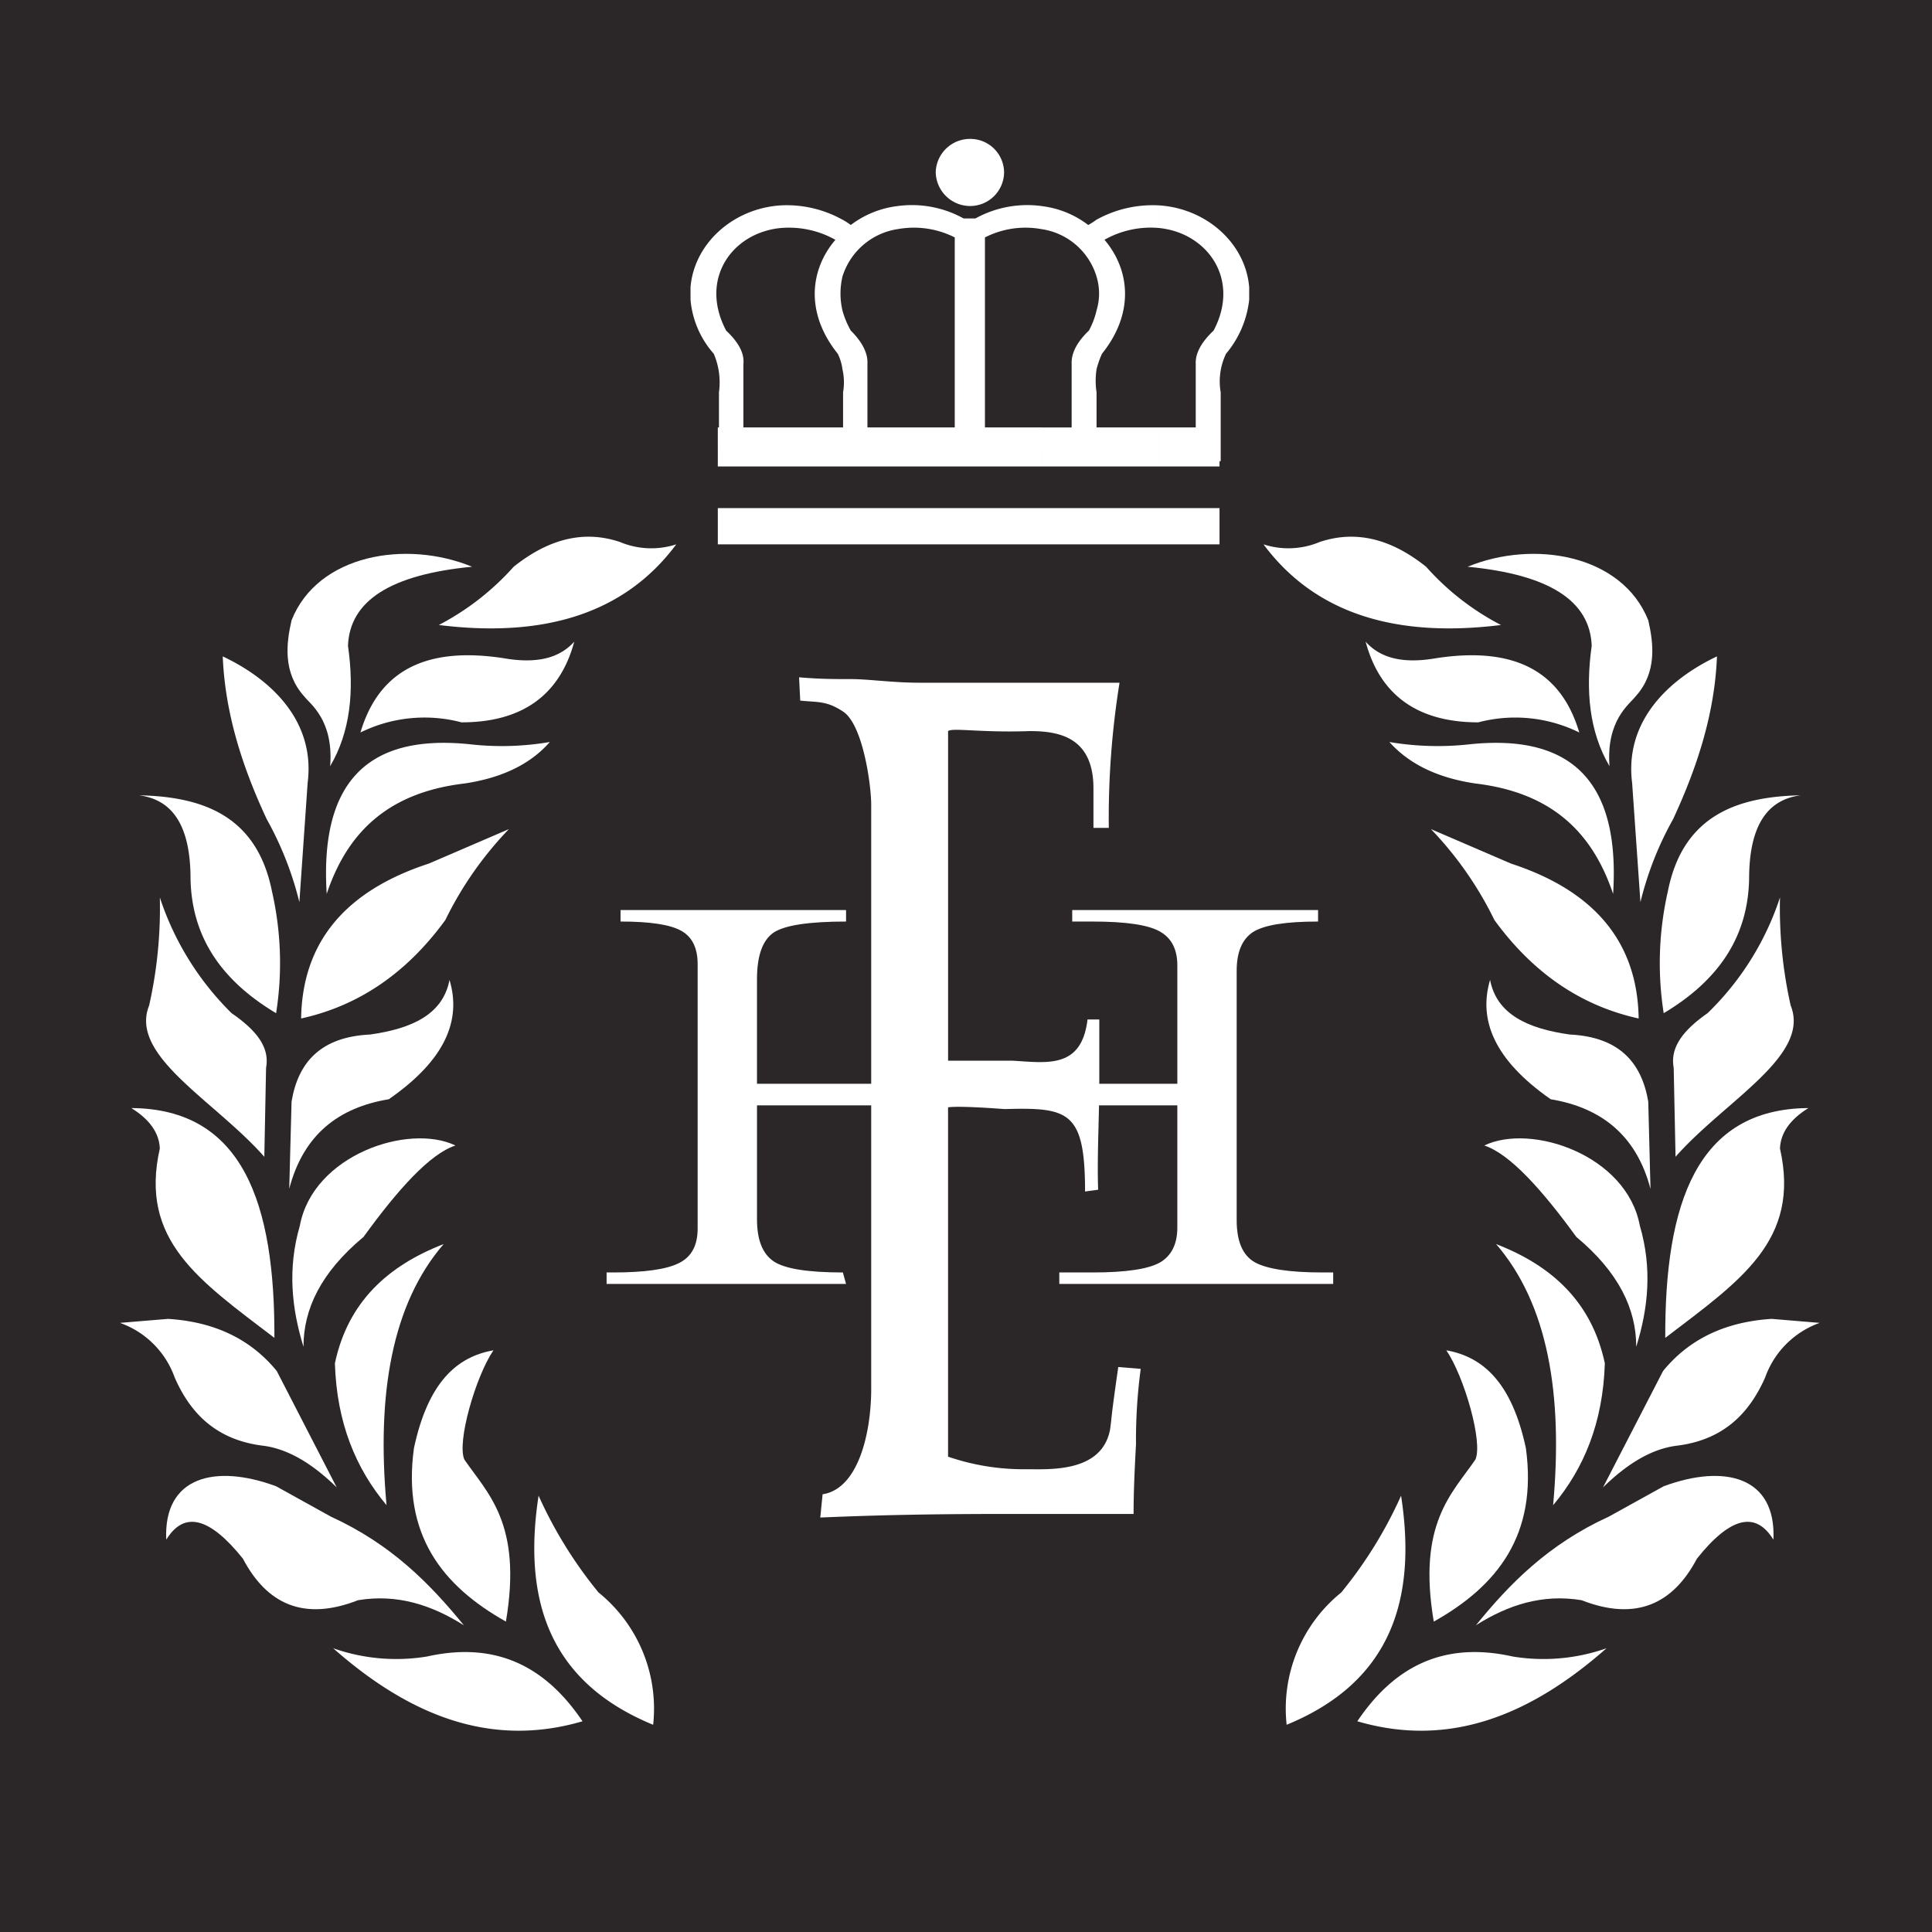 <svg xmlns="http://www.w3.org/2000/svg" xmlns:xlink="http://www.w3.org/1999/xlink" width="306" height="306" viewBox="0 0 306 306"><rect x="0" y="0" width="306" height="306" fill="#808080" stroke="none"/><defs><clipPath id="b"><rect width="306" height="306"/></clipPath></defs><g id="a" clip-path="url(#b)"><rect width="306" height="306" fill="#2b2729"/><g transform="translate(-88.012 12.556)"><path d="M90.693,57.763V75.84c0,3.237.893,5.445,2.637,6.624s5.414,1.762,10.961,1.762l.51,1.816H66.872V84.226h1.015c4.982,0,8.465-.483,10.446-1.484,1.99-.983,2.96-2.8,2.96-5.477V35.4c0-2.545-.847-4.325-2.618-5.3-1.749-.979-4.95-1.457-9.595-1.457V26.829H104.8v1.816c-5.883,0-9.718.587-11.471,1.744-1.744,1.193-2.637,3.642-2.637,7.379V54.344h66.576V35.579q0-3.824-2.8-5.376c-1.862-1.043-5.414-1.557-10.61-1.557H140.62V26.829h38.939v1.816c-5.1,0-8.516.542-10.278,1.648-1.73,1.12-2.614,3.155-2.614,6.141v39.51q0,5.046,2.873,6.669c1.931,1.065,5.5,1.612,10.683,1.612h1.73v1.816H138.575V84.226h5.287c5.31,0,8.875-.546,10.715-1.612q2.691-1.625,2.691-5.508V57.763Z" transform="translate(117.216 104.757)" fill="#fff"/><path d="M96.852,64.079C91.21,55.707,83.491,51.3,72.216,53.822a30.1,30.1,0,0,1-14.854-1.311C69.3,63.036,82.175,68.385,96.852,64.079" transform="translate(83.42 195.99)" fill="#fff" fill-rule="evenodd"/><path d="M83.184,83.487C66.736,76.731,62.5,63.752,65.037,47.2a68.462,68.462,0,0,0,9.5,15.333,23.656,23.656,0,0,1,8.648,20.95" transform="translate(108.278 177.137)" fill="#fff" fill-rule="evenodd"/><path d="M98.69,70.159c-5.369-6.583-11.466-12.806-21.066-17.2l-8.657-4.8c-9.681-3.583-17.869-1.516-17.4,8.463,2.828-4.607,6.867-3.583,12.14,3,3.757,7.143,9.59,9.974,18.242,6.583,6.2-1.029,11.653.76,16.735,3.961" transform="translate(62.776 174.687)" fill="#fff" fill-rule="evenodd"/><path d="M74.994,85.111C64.931,79.457,58.546,71.376,60.427,57.646c2.25-10.512,6.84-14.481,12.591-15.5-2.814,4.138-5.833,14.572-4.6,17.313,3.661,5.349,9.212,10.125,6.576,25.653" transform="translate(93.147 159.166)" fill="#fff" fill-rule="evenodd"/><path d="M84.281,67.752l-9.5-18.442c-4.139-5.062-9.863-7.794-17.218-8.258l-7.614.633a14.24,14.24,0,0,1,8.666,8.654c2.514,5.745,6.667,9.965,14.194,10.826,3.852.555,7.614,2.809,11.475,6.587" transform="translate(57.066 155.283)" fill="#fff" fill-rule="evenodd"/><path d="M65.6,79.808c-1.594-17.577.852-31.867,9.048-41.359-8.761,3.392-15.155,9.109-17.227,18.888.291,9.41,3.3,16.639,8.179,22.471" transform="translate(83.634 146.036)" fill="#fff" fill-rule="evenodd"/><path d="M57.709,67.778c0-5.941,2.728-11.759,9.513-17.4C72.663,42.871,77.727,37.226,81.775,35.9c-7.427-3.574-22.573,1.511-24.64,12.7-1.967,6.765-1.311,13.065.574,19.179" transform="translate(78.37 132.973)" fill="#fff" fill-rule="evenodd"/><path d="M73.005,70.115c.082-21.16-4.9-36.287-22.664-36.4,2.905,1.794,4.422,3.956,4.517,6.4-3.292,14.572,6.2,20.877,18.147,30" transform="translate(58.469 129.229)" fill="#fff" fill-rule="evenodd"/><path d="M69.579,67.467l.278-14.1c.478-2.631-.656-5.358-5.46-8.645A45.811,45.811,0,0,1,53.031,26.39,70.472,70.472,0,0,1,51.337,43.5c-3.206,7.98,10.351,15.028,18.242,23.964" transform="translate(60.297 103.197)" fill="#fff" fill-rule="evenodd"/><path d="M55.834,62.346,56.2,48.534c1.047-6.3,4.695-10.257,12.427-10.625,6.667-.933,11.553-3.2,12.591-8.65,1.89,6.3-.556,12.606-9.613,18.9-7.892,1.3-13.52,5.549-15.774,14.19" transform="translate(77.99 113.389)" fill="#fff" fill-rule="evenodd"/><path d="M56.247,54.008c.187-12.037,6.949-20.195,20.21-24.528l12.7-5.467A56.382,56.382,0,0,0,79.093,38.407c-6.494,8.923-14.3,13.721-22.846,15.6" transform="translate(79.458 94.749)" fill="#fff" fill-rule="evenodd"/><path d="M72.318,57.344a50.906,50.906,0,0,0-.647-19.261c-2.35-11.85-10.733-15.05-21.061-15.246,5.173.656,8.156,4.607,8.156,13.261.2,9.5,5.2,16.252,13.552,21.246" transform="translate(59.425 90.575)" fill="#fff" fill-rule="evenodd"/><path d="M57.221,45.032c3.092-9.214,9.2-15.984,21.808-17.477,5.738-.856,10.328-2.923,13.529-6.574a45.036,45.036,0,0,1-12.691.355c-17.3-1.785-23.684,7.243-22.646,23.7" transform="translate(82.537 83.985)" fill="#fff" fill-rule="evenodd"/><path d="M65.657,56.927l1.311-18.893C68.2,28.343,61.331,21.691,53.521,18c.373,9.032,3.1,17.495,6.954,25.758a52.686,52.686,0,0,1,5.182,13.166" transform="translate(69.77 73.406)" fill="#fff" fill-rule="evenodd"/><path d="M62.528,48.067c3.2-5.431,3.848-11.918,2.823-19.07.278-7.152,6.771-11.281,19.654-12.519-10.437-4.3-24.445-1.958-28.588,8.477-.847,3.66-1.4,8.276,1.99,12.046.938,1.216,4.695,3.742,4.121,11.067" transform="translate(77.776 60.729)" fill="#fff" fill-rule="evenodd"/><path d="M58.31,31.877c2.641-8.85,9.217-13.835,22.673-11.768,5.455.947,8.921-.1,11.193-2.618-2.354,8.727-8.552,12.779-17.86,12.779A22.922,22.922,0,0,0,58.31,31.877" transform="translate(86.789 71.584)" fill="#fff" fill-rule="evenodd"/><path d="M61.037,27.822A41.641,41.641,0,0,0,72.886,18.6c5.647-4.5,11.2-5.809,16.826-3.929a12.828,12.828,0,0,0,8.93.378c-8.179,11-20.961,14.845-37.6,12.774" transform="translate(96.48 58.612)" fill="#fff" fill-rule="evenodd"/><path d="M92.983,64.079C98.616,55.707,106.339,51.3,117.6,53.822a30.1,30.1,0,0,0,14.854-1.311c-11.945,10.525-24.8,15.874-39.467,11.568" transform="translate(210.009 195.99)" fill="#fff" fill-rule="evenodd"/><path d="M90.6,83.487c16.453-6.756,20.674-19.735,18.124-36.283a67.9,67.9,0,0,1-9.481,15.333A23.641,23.641,0,0,0,90.6,83.487" transform="translate(201.197 177.137)" fill="#fff" fill-rule="evenodd"/><path d="M97.11,70.159c5.351-6.583,11.444-12.806,21.057-17.2l8.67-4.8c9.668-3.583,17.86-1.516,17.382,8.463-2.819-4.607-6.867-3.583-12.113,3-3.766,7.143-9.618,9.974-18.27,6.583-6.2-1.029-11.662.76-16.726,3.961" transform="translate(224.675 174.687)" fill="#fff" fill-rule="evenodd"/><path d="M96.178,85.111c10.073-5.654,16.457-13.735,14.581-27.465-2.25-10.512-6.876-14.481-12.6-15.5,2.819,4.138,5.838,14.572,4.6,17.313-3.67,5.349-9.221,10.125-6.589,25.653" transform="translate(218.931 159.166)" fill="#fff" fill-rule="evenodd"/><path d="M101.527,67.752l9.517-18.442c4.126-5.062,9.863-7.794,17.209-8.258l7.6.633a14.244,14.244,0,0,0-8.643,8.654c-2.546,5.745-6.671,9.965-14.2,10.826-3.875.555-7.618,2.809-11.489,6.587" transform="translate(240.372 155.283)" fill="#fff" fill-rule="evenodd"/><path d="M106.844,79.808c1.6-17.577-.838-31.867-9.035-41.359,8.766,3.392,15.146,9.109,17.227,18.888-.3,9.41-3.3,16.639-8.192,22.471" transform="translate(227.159 146.036)" fill="#fff" fill-rule="evenodd"/><path d="M121.462,67.778c0-5.941-2.723-11.759-9.49-17.4C106.512,42.871,101.435,37.226,97.4,35.9c7.413-3.574,22.559,1.511,24.631,12.7,1.985,6.765,1.334,13.065-.569,19.179" transform="translate(225.705 132.973)" fill="#fff" fill-rule="evenodd"/><path d="M103.694,70.115c-.073-21.16,4.909-36.287,22.678-36.4-2.914,1.794-4.417,3.956-4.508,6.4,3.283,14.572-6.207,20.877-18.169,30" transform="translate(248.069 129.229)" fill="#fff" fill-rule="evenodd"/><path d="M104.356,67.467l-.291-14.1c-.474-2.631.647-5.358,5.36-8.645A45.053,45.053,0,0,0,120.9,26.39,70.693,70.693,0,0,0,122.59,43.5c3.219,7.98-10.346,15.028-18.233,23.964" transform="translate(249.036 103.197)" fill="#fff" fill-rule="evenodd"/><path d="M123.463,62.346l-.355-13.812c-1.061-6.3-4.722-10.257-12.427-10.625-6.667-.933-11.571-3.2-12.628-8.65-1.858,6.3.587,12.606,9.6,18.9,7.819,1.3,13.547,5.549,15.806,14.19" transform="translate(225.963 113.389)" fill="#fff" fill-rule="evenodd"/><path d="M128.451,54.008c-.178-12.037-6.945-20.195-20.2-24.528l-12.7-5.467A56.228,56.228,0,0,1,105.6,38.407c6.494,8.923,14.3,13.721,22.851,15.6" transform="translate(219.099 94.749)" fill="#fff" fill-rule="evenodd"/><path d="M104.111,57.344a51.189,51.189,0,0,1,.651-19.261c2.327-11.85,10.706-15.05,21.043-15.246-5.15.656-8.165,4.607-8.165,13.261-.2,9.5-5.169,16.252-13.529,21.246" transform="translate(247.406 90.575)" fill="#fff" fill-rule="evenodd"/><path d="M129.534,45.032c-3.106-9.214-9.2-15.984-21.8-17.477C101.989,26.7,97.38,24.633,94.1,20.982a45.81,45.81,0,0,0,12.778.355c17.3-1.785,23.707,7.243,22.659,23.7" transform="translate(213.968 83.985)" fill="#fff" fill-rule="evenodd"/><path d="M103.967,56.927l-1.316-18.893C101.431,28.343,108.3,21.691,116.089,18c-.355,9.032-3.11,17.495-6.935,25.758a52.017,52.017,0,0,0-5.187,13.166" transform="translate(243.865 73.406)" fill="#fff" fill-rule="evenodd"/><path d="M119.292,48.067c-3.192-5.431-3.825-11.918-2.819-19.07-.269-7.152-6.767-11.281-19.654-12.519,10.446-4.3,24.44-1.958,28.611,8.477.842,3.66,1.412,8.276-1.995,12.046-.924,1.216-4.695,3.742-4.144,11.067" transform="translate(223.641 60.729)" fill="#fff" fill-rule="evenodd"/><path d="M127.111,31.877c-2.623-8.85-9.23-13.835-22.673-11.768-5.433.947-8.921-.1-11.166-2.618,2.336,8.727,8.538,12.779,17.846,12.779a22.9,22.9,0,0,1,15.993,1.607" transform="translate(211.036 71.584)" fill="#fff" fill-rule="evenodd"/><path d="M127.329,27.822A41.224,41.224,0,0,1,115.476,18.6c-5.628-4.5-11.193-5.809-16.849-3.929a12.791,12.791,0,0,1-8.907.378c8.179,11,20.97,14.845,37.609,12.774" transform="translate(198.413 58.612)" fill="#fff" fill-rule="evenodd"/><path d="M143.985,43.708h9.59v-.842h.187V31.972a10.125,10.125,0,0,1,.847-6.123,15.98,15.98,0,0,0,3.666-8.554V15.324c-.56-6.952-6.776-12.5-14.29-12.97V5.936c7.609.747,12.974,8.076,8.652,16.248-1.79,1.689-2.91,3.483-2.828,5.267v10.07h-5.824ZM134.1,37.521h9.886v6.187H134.1Zm9.886-35.168V5.936A14.866,14.866,0,0,0,135.356,7.8c3.925,4.612,4.877,11.472-.392,18.046a14.569,14.569,0,0,0-.865,2.463V18.988a9.145,9.145,0,0,0,0-5.349V4.616a18.39,18.39,0,0,1,9.886-2.263M125.374,43.708H134.1V31.972a12.028,12.028,0,0,1,0-3.66V18.988a12.3,12.3,0,0,1-1.216,3.2c-1.767,1.689-2.81,3.483-2.728,5.267v10.07h-4.781ZM134.1,4.616a14.449,14.449,0,0,1-1.316.847,15.067,15.067,0,0,0-7.409-3V6.114a10.71,10.71,0,0,1,8.725,7.525ZM102.61,43.708V37.521h9.03V7.43a14.31,14.31,0,0,0-9.03-1.316V2.458a16.871,16.871,0,0,1,10.433,1.967h1.872a16.964,16.964,0,0,1,10.46-1.967V6.114a14.114,14.114,0,0,0-8.953,1.316V37.521h8.953v6.187Zm-8.757,0h8.757V37.521h-4.8V27.451c.1-1.785-.938-3.578-2.637-5.267a13.764,13.764,0,0,1-1.321-3.2v9.323a9.252,9.252,0,0,1,.1,3.66v5.549h-.1Zm8.757-41.25a15.288,15.288,0,0,0-7.436,3,11.073,11.073,0,0,0-1.321-.847v9.023a10.877,10.877,0,0,1,8.757-7.525ZM84.081,37.521h9.772v6.187H84.081Zm9.772-32.9v9.023a11.719,11.719,0,0,0,0,5.349v9.323a7.68,7.68,0,0,0-.742-2.463c-5.26-6.574-4.326-13.434-.373-18.046a14.987,14.987,0,0,0-8.657-1.866V2.354a18.144,18.144,0,0,1,9.772,2.263M74.113,43.708h9.968V37.521H78.165V27.451c.187-1.785-.934-3.578-2.732-5.267-4.317-8.172.943-15.5,8.648-16.248V2.354c-7.518.473-13.716,6.018-14.29,12.97v1.971a14.811,14.811,0,0,0,3.679,8.554,11.551,11.551,0,0,1,.824,6.123v5.549h-.182Z" transform="translate(127.59 17.62)" fill="#fff" fill-rule="evenodd"/><rect width="79.463" height="5.741" transform="translate(201.703 67.92)" fill="#fff"/><path d="M89.148,5.275a5.382,5.382,0,0,1-5.373,5.354,5.464,5.464,0,0,1-5.455-5.354A5.432,5.432,0,0,1,83.774,0a5.348,5.348,0,0,1,5.373,5.276" transform="translate(157.896 9.445)" fill="#fff" fill-rule="evenodd"/><path d="M84.991,131.381V38.889c0-3.137-1.325-12.774-4.5-14.764-2.609-1.707-3.939-1.411-6.74-1.707l-.182-3.687c3.361.282,5.424.282,8.229.282s6.567.574,10.865.574h31.662a134.756,134.756,0,0,0-1.7,22.99h-2.432V36.322c0-8.222-5.606-9.073-10.109-9.073-7.687.282-12.181-.574-12.914,0v52.2h10.1c5.428.291,11.038,1.434,11.985-6.524h1.863v9.938c0,5.663-.369,11.631-.182,17.026l-2.072.282c0-12.76-2.614-13.329-12.723-13.056-.182,0-7.118-.564-8.975-.273V142.17a36.9,36.9,0,0,0,12.359,1.989c3.739,0,11.972.555,13.292-6.241.369-2.572,0-.865,1.307-9.947l3.556.291a84.345,84.345,0,0,0-.747,11.923c-.2,3.7-.383,7.361-.383,11.058H106.326c-14.417,0-22.286.273-29.4.565l.369-3.683c5.633-.847,7.7-9.651,7.7-16.744" transform="translate(141.005 75.989)" fill="#fff" fill-rule="evenodd"/></g></g></svg>
